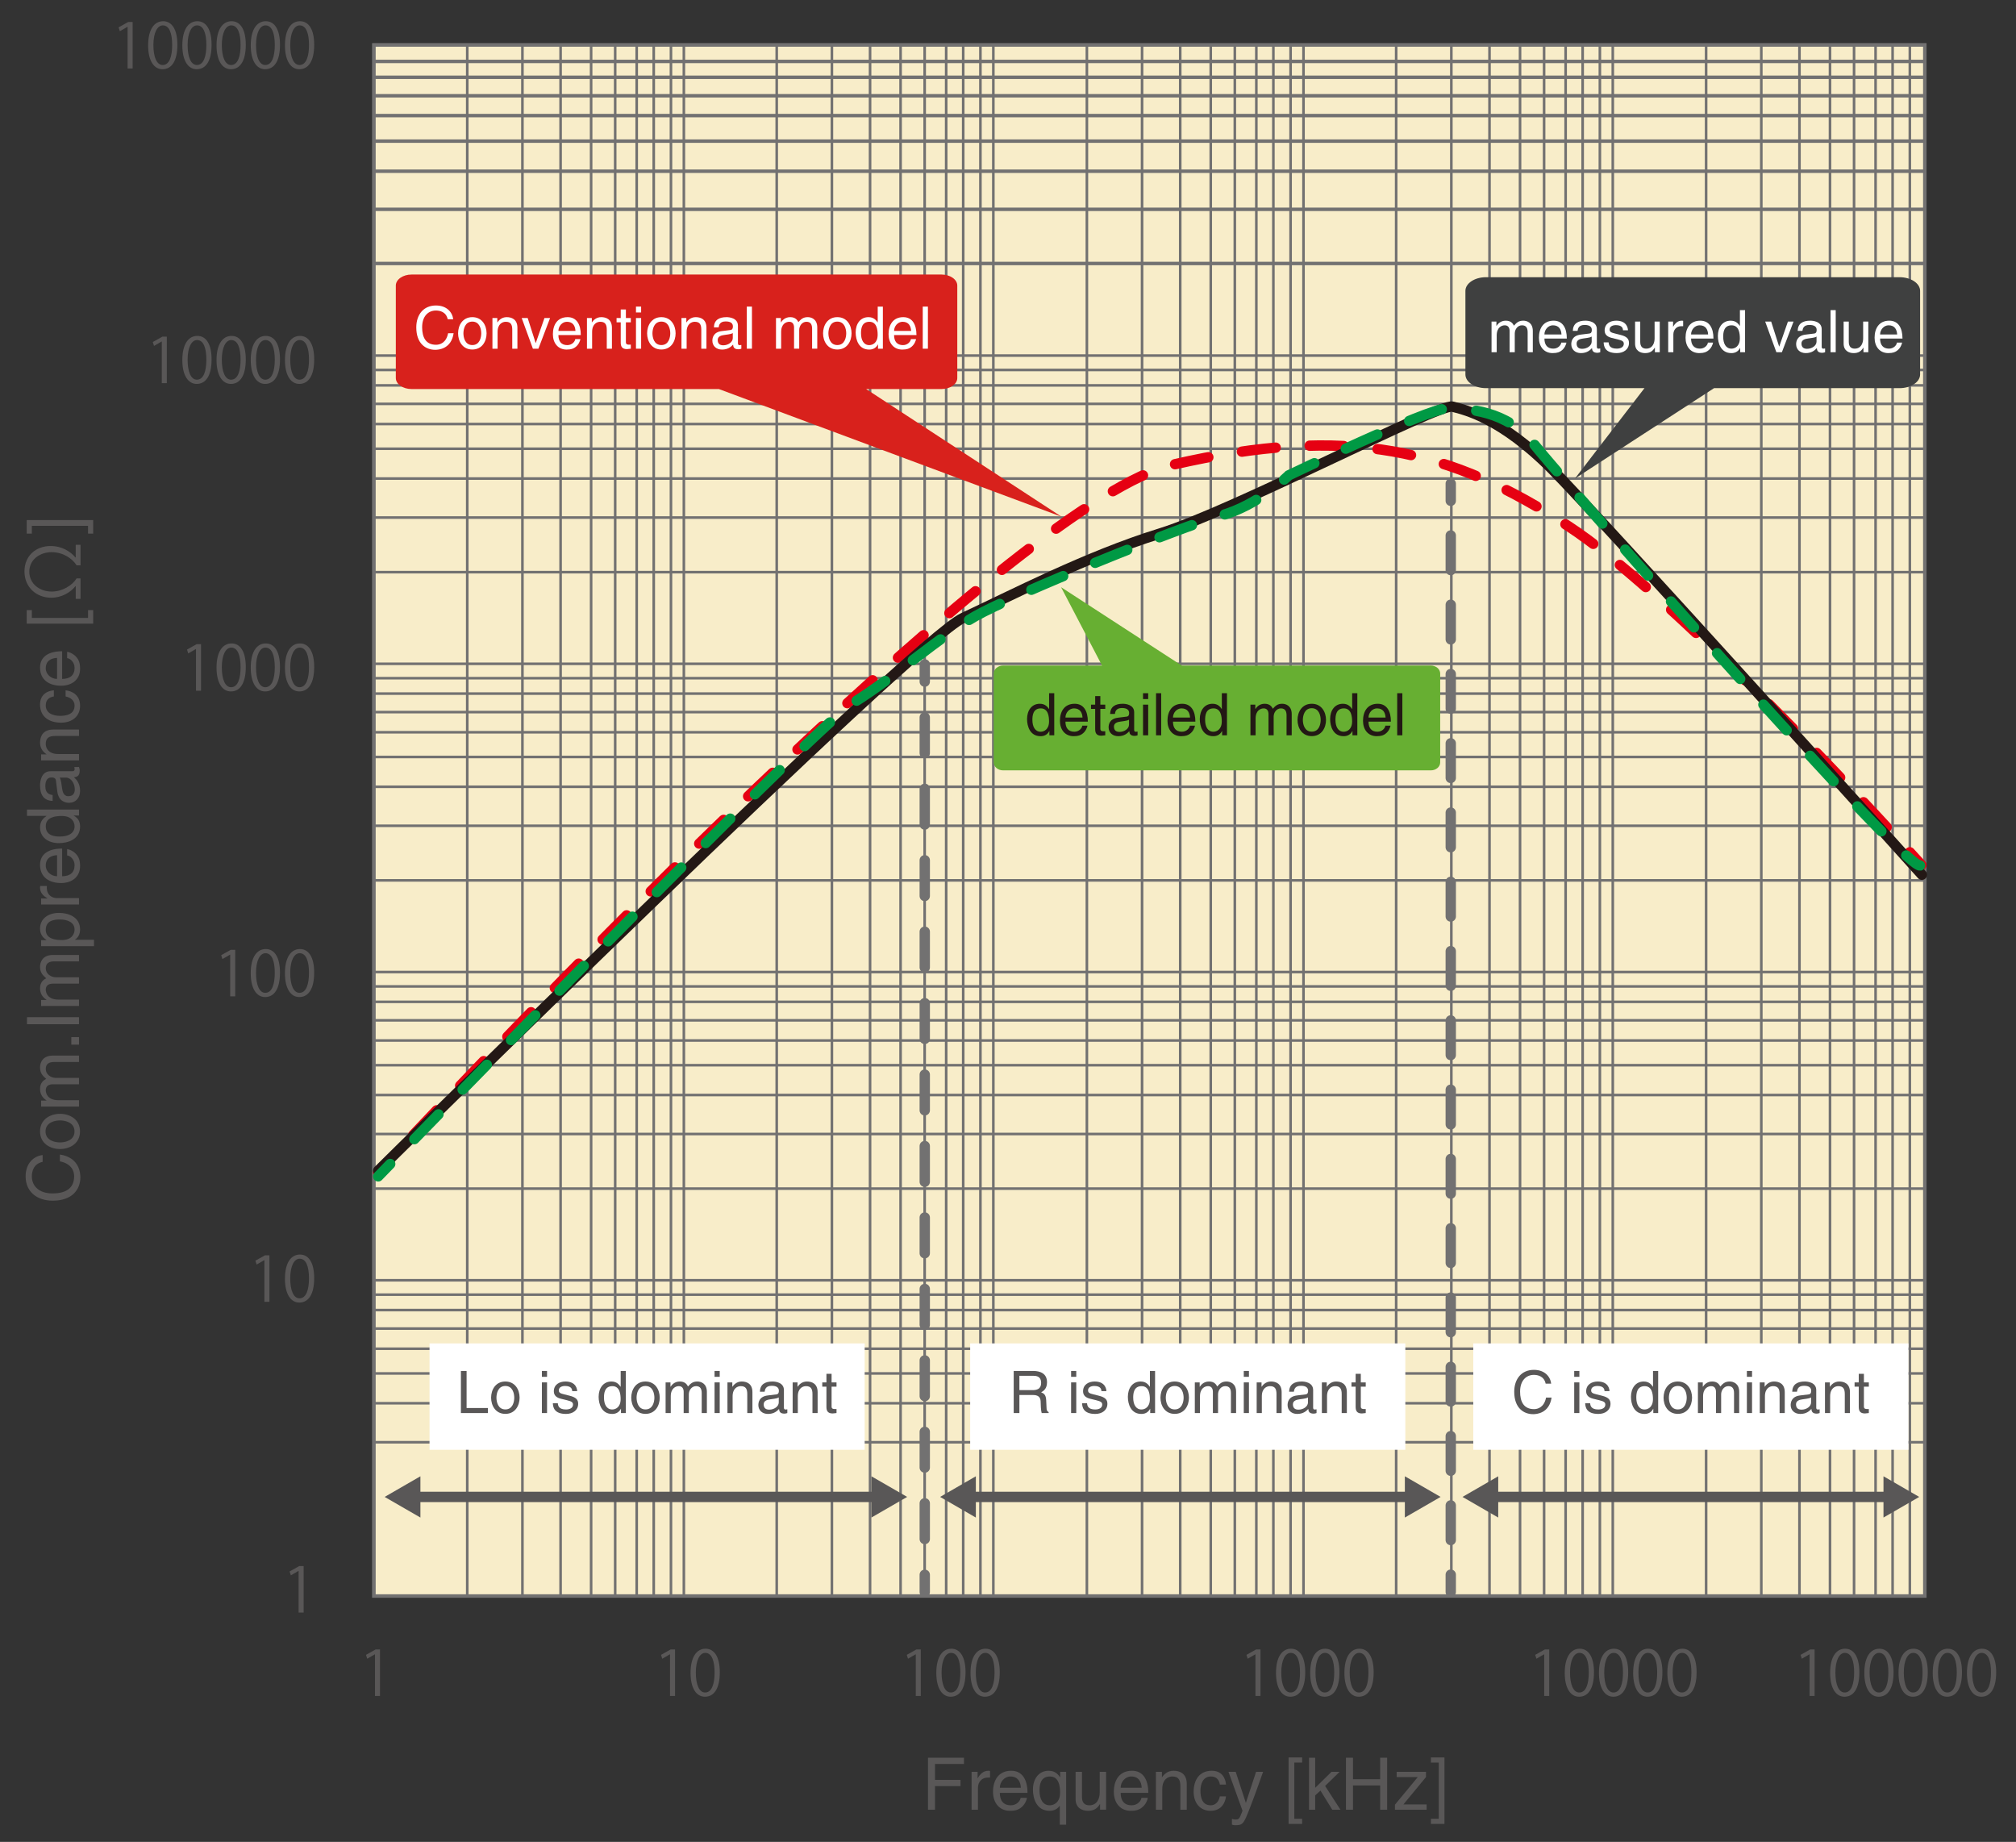 <?xml version="1.0" encoding="UTF-8"?>
<svg xmlns="http://www.w3.org/2000/svg" viewBox="0 0 584.528 533.999">
  <rect x="0" y="0" width="584.528" height="533.999" fill="#333333" stroke="none"/>
  <g id="uuid-ddfcdc74-ea60-4d1a-bd2e-3e69f5f33bfc" data-name="グラフ罫線">
    <rect x="108.426" y="13.043" width="449.66" height="449.66" style="fill: none; stroke: #727171; stroke-miterlimit: 10;"/>
    <rect x="108.426" y="13.043" width="449.66" height="449.66" style="fill: #f8edc9; stroke: #727171; stroke-miterlimit: 10;"/>
    <g>
      <line x1="135.475" y1="13.242" x2="135.475" y2="462.574" style="fill: none; stroke: #727171; stroke-miterlimit: 10; stroke-width: .75px;"/>
      <line x1="151.475" y1="13.242" x2="151.475" y2="462.574" style="fill: none; stroke: #727171; stroke-miterlimit: 10; stroke-width: .75px;"/>
      <line x1="162.539" y1="13.242" x2="162.539" y2="462.574" style="fill: none; stroke: #727171; stroke-miterlimit: 10; stroke-width: .75px;"/>
      <line x1="171.39" y1="13.242" x2="171.39" y2="462.574" style="fill: none; stroke: #727171; stroke-miterlimit: 10; stroke-width: .75px;"/>
      <line x1="178.369" y1="13.242" x2="178.369" y2="462.574" style="fill: none; stroke: #727171; stroke-miterlimit: 10; stroke-width: .75px;"/>
      <line x1="184.609" y1="13.242" x2="184.609" y2="462.574" style="fill: none; stroke: #727171; stroke-miterlimit: 10; stroke-width: .75px;"/>
      <line x1="189.546" y1="13.242" x2="189.546" y2="462.574" style="fill: none; stroke: #727171; stroke-miterlimit: 10; stroke-width: .75px;"/>
      <line x1="194.539" y1="13.242" x2="194.539" y2="462.574" style="fill: none; stroke: #727171; stroke-miterlimit: 10; stroke-width: .75px;"/>
      <line x1="198.283" y1="13.242" x2="198.283" y2="462.574" style="fill: none; stroke: #727171; stroke-miterlimit: 10; stroke-width: .75px;"/>
    </g>
    <g>
      <line x1="225.206" y1="13.242" x2="225.206" y2="462.574" style="fill: none; stroke: #727171; stroke-miterlimit: 10; stroke-width: .75px;"/>
      <line x1="241.206" y1="13.242" x2="241.206" y2="462.574" style="fill: none; stroke: #727171; stroke-miterlimit: 10; stroke-width: .75px;"/>
      <line x1="252.269" y1="13.242" x2="252.269" y2="462.574" style="fill: none; stroke: #727171; stroke-miterlimit: 10; stroke-width: .75px;"/>
      <line x1="261.12" y1="13.242" x2="261.12" y2="462.574" style="fill: none; stroke: #727171; stroke-miterlimit: 10; stroke-width: .75px;"/>
      <line x1="268.099" y1="13.242" x2="268.099" y2="462.574" style="fill: none; stroke: #727171; stroke-miterlimit: 10; stroke-width: .75px;"/>
      <line x1="274.34" y1="13.242" x2="274.34" y2="462.574" style="fill: none; stroke: #727171; stroke-miterlimit: 10; stroke-width: .75px;"/>
      <line x1="279.276" y1="13.242" x2="279.276" y2="462.574" style="fill: none; stroke: #727171; stroke-miterlimit: 10; stroke-width: .75px;"/>
      <line x1="284.269" y1="13.242" x2="284.269" y2="462.574" style="fill: none; stroke: #727171; stroke-miterlimit: 10; stroke-width: .75px;"/>
      <line x1="288.014" y1="13.242" x2="288.014" y2="462.574" style="fill: none; stroke: #727171; stroke-miterlimit: 10; stroke-width: .75px;"/>
    </g>
    <g>
      <line x1="315.135" y1="13.242" x2="315.135" y2="462.574" style="fill: none; stroke: #727171; stroke-miterlimit: 10; stroke-width: .75px;"/>
      <line x1="331.135" y1="13.242" x2="331.135" y2="462.574" style="fill: none; stroke: #727171; stroke-miterlimit: 10; stroke-width: .75px;"/>
      <line x1="342.199" y1="13.242" x2="342.199" y2="462.574" style="fill: none; stroke: #727171; stroke-miterlimit: 10; stroke-width: .75px;"/>
      <line x1="351.05" y1="13.242" x2="351.05" y2="462.574" style="fill: none; stroke: #727171; stroke-miterlimit: 10; stroke-width: .75px;"/>
      <line x1="358.028" y1="13.242" x2="358.028" y2="462.574" style="fill: none; stroke: #727171; stroke-miterlimit: 10; stroke-width: .75px;"/>
      <line x1="364.269" y1="13.242" x2="364.269" y2="462.574" style="fill: none; stroke: #727171; stroke-miterlimit: 10; stroke-width: .75px;"/>
      <line x1="369.206" y1="13.242" x2="369.206" y2="462.574" style="fill: none; stroke: #727171; stroke-miterlimit: 10; stroke-width: .75px;"/>
      <line x1="374.199" y1="13.242" x2="374.199" y2="462.574" style="fill: none; stroke: #727171; stroke-miterlimit: 10; stroke-width: .75px;"/>
      <line x1="377.943" y1="13.242" x2="377.943" y2="462.574" style="fill: none; stroke: #727171; stroke-miterlimit: 10; stroke-width: .75px;"/>
    </g>
    <g>
      <line x1="404.809" y1="13.242" x2="404.809" y2="462.574" style="fill: none; stroke: #727171; stroke-miterlimit: 10; stroke-width: .75px;"/>
      <line x1="420.809" y1="13.242" x2="420.809" y2="462.574" style="fill: none; stroke: #727171; stroke-miterlimit: 10; stroke-width: .75px;"/>
      <line x1="431.873" y1="13.242" x2="431.873" y2="462.574" style="fill: none; stroke: #727171; stroke-miterlimit: 10; stroke-width: .75px;"/>
      <line x1="440.724" y1="13.242" x2="440.724" y2="462.574" style="fill: none; stroke: #727171; stroke-miterlimit: 10; stroke-width: .75px;"/>
      <line x1="447.703" y1="13.242" x2="447.703" y2="462.574" style="fill: none; stroke: #727171; stroke-miterlimit: 10; stroke-width: .75px;"/>
      <line x1="453.944" y1="13.242" x2="453.944" y2="462.574" style="fill: none; stroke: #727171; stroke-miterlimit: 10; stroke-width: .75px;"/>
      <line x1="458.88" y1="13.242" x2="458.88" y2="462.574" style="fill: none; stroke: #727171; stroke-miterlimit: 10; stroke-width: .75px;"/>
      <line x1="463.873" y1="13.242" x2="463.873" y2="462.574" style="fill: none; stroke: #727171; stroke-miterlimit: 10; stroke-width: .75px;"/>
      <line x1="467.618" y1="13.242" x2="467.618" y2="462.574" style="fill: none; stroke: #727171; stroke-miterlimit: 10; stroke-width: .75px;"/>
    </g>
    <g>
      <line x1="494.68" y1="13.1" x2="494.68" y2="462.433" style="fill: none; stroke: #727171; stroke-miterlimit: 10; stroke-width: .75px;"/>
      <line x1="510.68" y1="13.1" x2="510.68" y2="462.433" style="fill: none; stroke: #727171; stroke-miterlimit: 10; stroke-width: .75px;"/>
      <line x1="521.744" y1="13.1" x2="521.744" y2="462.433" style="fill: none; stroke: #727171; stroke-miterlimit: 10; stroke-width: .75px;"/>
      <line x1="530.595" y1="13.1" x2="530.595" y2="462.433" style="fill: none; stroke: #727171; stroke-miterlimit: 10; stroke-width: .75px;"/>
      <line x1="537.574" y1="13.1" x2="537.574" y2="462.433" style="fill: none; stroke: #727171; stroke-miterlimit: 10; stroke-width: .75px;"/>
      <line x1="543.815" y1="13.1" x2="543.815" y2="462.433" style="fill: none; stroke: #727171; stroke-miterlimit: 10; stroke-width: .75px;"/>
      <line x1="548.751" y1="13.1" x2="548.751" y2="462.433" style="fill: none; stroke: #727171; stroke-miterlimit: 10; stroke-width: .75px;"/>
      <line x1="553.744" y1="13.1" x2="553.744" y2="462.433" style="fill: none; stroke: #727171; stroke-miterlimit: 10; stroke-width: .75px;"/>
    </g>
    <g>
      <line x1="108.469" y1="17.809" x2="558" y2="17.809" style="fill: none; stroke: #727171; stroke-miterlimit: 10;"/>
      <line x1="108.469" y1="22.404" x2="558" y2="22.404" style="fill: none; stroke: #727171; stroke-miterlimit: 10;"/>
      <line x1="108.469" y1="27.766" x2="558" y2="27.766" style="fill: none; stroke: #727171; stroke-miterlimit: 10;"/>
      <line x1="108.469" y1="33.511" x2="558" y2="33.511" style="fill: none; stroke: #727171; stroke-miterlimit: 10;"/>
      <line x1="108.469" y1="40.915" x2="558" y2="40.915" style="fill: none; stroke: #727171; stroke-miterlimit: 10;"/>
      <line x1="108.469" y1="49.638" x2="558" y2="49.638" style="fill: none; stroke: #727171; stroke-miterlimit: 10;"/>
      <line x1="108.469" y1="60.688" x2="558" y2="60.688" style="fill: none; stroke: #727171; stroke-miterlimit: 10;"/>
      <line x1="108.469" y1="76.39" x2="558" y2="76.39" style="fill: none; stroke: #727171; stroke-miterlimit: 10;"/>
    </g>
    <g>
      <line x1="108.469" y1="103.085" x2="558" y2="103.085" style="fill: none; stroke: #727171; stroke-miterlimit: 10; stroke-width: .75px;"/>
      <line x1="108.469" y1="107.256" x2="558" y2="107.256" style="fill: none; stroke: #727171; stroke-miterlimit: 10; stroke-width: .75px;"/>
      <line x1="108.597" y1="111.726" x2="558.128" y2="111.726" style="fill: none; stroke: #727171; stroke-miterlimit: 10; stroke-width: .75px;"/>
      <line x1="108.469" y1="117.086" x2="558" y2="117.086" style="fill: none; stroke: #727171; stroke-miterlimit: 10; stroke-width: .75px;"/>
      <line x1="108.469" y1="122.932" x2="558" y2="122.932" style="fill: none; stroke: #727171; stroke-miterlimit: 10; stroke-width: .75px;"/>
      <line x1="108.469" y1="130.096" x2="558" y2="130.096" style="fill: none; stroke: #727171; stroke-miterlimit: 10; stroke-width: .75px;"/>
      <line x1="108.469" y1="138.736" x2="558" y2="138.736" style="fill: none; stroke: #727171; stroke-miterlimit: 10; stroke-width: .75px;"/>
      <line x1="108.469" y1="150.045" x2="558" y2="150.045" style="fill: none; stroke: #727171; stroke-miterlimit: 10; stroke-width: .75px;"/>
      <line x1="108.469" y1="165.875" x2="558" y2="165.875" style="fill: none; stroke: #727171; stroke-miterlimit: 10; stroke-width: .75px;"/>
    </g>
    <g>
      <line x1="108.469" y1="192.447" x2="558" y2="192.447" style="fill: none; stroke: #727171; stroke-miterlimit: 10; stroke-width: .75px;"/>
      <line x1="108.469" y1="196.617" x2="558" y2="196.617" style="fill: none; stroke: #727171; stroke-miterlimit: 10; stroke-width: .75px;"/>
      <line x1="108.597" y1="201.087" x2="558.128" y2="201.087" style="fill: none; stroke: #727171; stroke-miterlimit: 10; stroke-width: .75px;"/>
      <line x1="108.469" y1="206.448" x2="558" y2="206.448" style="fill: none; stroke: #727171; stroke-miterlimit: 10; stroke-width: .75px;"/>
      <line x1="108.469" y1="212.293" x2="558" y2="212.293" style="fill: none; stroke: #727171; stroke-miterlimit: 10; stroke-width: .75px;"/>
      <line x1="108.469" y1="219.457" x2="558" y2="219.457" style="fill: none; stroke: #727171; stroke-miterlimit: 10; stroke-width: .75px;"/>
      <line x1="108.469" y1="228.098" x2="558" y2="228.098" style="fill: none; stroke: #727171; stroke-miterlimit: 10; stroke-width: .75px;"/>
      <line x1="108.469" y1="239.406" x2="558" y2="239.406" style="fill: none; stroke: #727171; stroke-miterlimit: 10; stroke-width: .75px;"/>
      <line x1="108.469" y1="255.236" x2="558" y2="255.236" style="fill: none; stroke: #727171; stroke-miterlimit: 10; stroke-width: .75px;"/>
    </g>
    <g>
      <line x1="108.469" y1="281.809" x2="558" y2="281.809" style="fill: none; stroke: #727171; stroke-miterlimit: 10; stroke-width: .75px;"/>
      <line x1="108.469" y1="285.979" x2="558" y2="285.979" style="fill: none; stroke: #727171; stroke-miterlimit: 10; stroke-width: .75px;"/>
      <line x1="108.597" y1="290.449" x2="558.128" y2="290.449" style="fill: none; stroke: #727171; stroke-miterlimit: 10; stroke-width: .75px;"/>
      <line x1="108.469" y1="295.81" x2="558" y2="295.81" style="fill: none; stroke: #727171; stroke-miterlimit: 10; stroke-width: .75px;"/>
      <line x1="108.469" y1="301.655" x2="558" y2="301.655" style="fill: none; stroke: #727171; stroke-miterlimit: 10; stroke-width: .75px;"/>
      <line x1="108.469" y1="308.819" x2="558" y2="308.819" style="fill: none; stroke: #727171; stroke-miterlimit: 10; stroke-width: .75px;"/>
      <line x1="108.469" y1="317.46" x2="558" y2="317.46" style="fill: none; stroke: #727171; stroke-miterlimit: 10; stroke-width: .75px;"/>
      <line x1="108.469" y1="328.768" x2="558" y2="328.768" style="fill: none; stroke: #727171; stroke-miterlimit: 10; stroke-width: .75px;"/>
      <line x1="108.469" y1="344.598" x2="558" y2="344.598" style="fill: none; stroke: #727171; stroke-miterlimit: 10; stroke-width: .75px;"/>
    </g>
    <line x1="108.469" y1="371.17" x2="558" y2="371.17" style="fill: none; stroke: #727171; stroke-miterlimit: 10; stroke-width: .75px;"/>
    <line x1="108.469" y1="375.341" x2="558" y2="375.341" style="fill: none; stroke: #727171; stroke-miterlimit: 10; stroke-width: .75px;"/>
    <line x1="108.597" y1="379.811" x2="558.128" y2="379.811" style="fill: none; stroke: #727171; stroke-miterlimit: 10; stroke-width: .75px;"/>
    <line x1="108.469" y1="385.172" x2="558" y2="385.172" style="fill: none; stroke: #727171; stroke-miterlimit: 10; stroke-width: .75px;"/>
    <line x1="108.469" y1="391.017" x2="558" y2="391.017" style="fill: none; stroke: #727171; stroke-miterlimit: 10; stroke-width: .75px;"/>
    <line x1="108.469" y1="398.181" x2="558" y2="398.181" style="fill: none; stroke: #727171; stroke-miterlimit: 10; stroke-width: .75px;"/>
    <line x1="108.469" y1="406.821" x2="558" y2="406.821" style="fill: none; stroke: #727171; stroke-miterlimit: 10; stroke-width: .75px;"/>
    <line x1="108.469" y1="418.13" x2="558" y2="418.13" style="fill: none; stroke: #727171; stroke-miterlimit: 10; stroke-width: .75px;"/>
  </g>
  <g id="uuid-657b78ab-1539-499e-961f-25b3e4e4ba24" data-name="グラフ">
    <g>
      <path d="M109.66,339.894s1.191-1.285,3.407-3.653" style="fill: none; stroke: #e60012; stroke-linecap: round; stroke-miterlimit: 10; stroke-width: 3px;"/>
      <path d="M119.822,329.056c38.634-40.924,176.399-184.252,220.136-194.312,51.064-11.745,80.681-4.596,114.894,17.872,27.7,18.191,77.577,71.279,95.562,90.831" style="fill: none; stroke: #e60012; stroke-dasharray: 0 0 9.865 9.865; stroke-linecap: round; stroke-miterlimit: 10; stroke-width: 3px;"/>
      <path d="M553.749,247.088c2.159,2.366,3.358,3.699,3.358,3.699" style="fill: none; stroke: #e60012; stroke-linecap: round; stroke-miterlimit: 10; stroke-width: 3px;"/>
    </g>
    <path d="M109.66,339.383s155.234-153.574,169.532-160.213,35.745-17.872,57.191-24.511c21.447-6.638,80.681-37.787,84.766-36.766s14.298,3.574,28.596,17.872,107.489,117.83,107.489,117.83" style="fill: none; stroke: #231815; stroke-linecap: round; stroke-miterlimit: 10; stroke-width: 3px;"/>
    <g>
      <path d="M109.66,341.043s1.237-1.277,3.478-3.586" style="fill: none; stroke: #094; stroke-linecap: round; stroke-miterlimit: 10; stroke-width: 3px;"/>
      <path d="M120.13,330.259c30.426-31.287,117.315-120.274,127.402-126.578,12.255-7.66,24.511-18.894,35.234-25.021,10.723-6.128,59.745-26.043,70.979-29.106s19.915-11.745,19.915-11.745c0,0,40.34-19.404,45.957-19.404s17.362,.511,25.021,10.213c6.543,8.288,79.973,92.033,104.423,115.952" style="fill: none; stroke: #094; stroke-dasharray: 0 0 10.037 10.037; stroke-linecap: round; stroke-miterlimit: 10; stroke-width: 3px;"/>
      <path d="M552.708,248.018c2.121,1.914,3.517,2.946,4.016,2.897" style="fill: none; stroke: #094; stroke-linecap: round; stroke-miterlimit: 10; stroke-width: 3px;"/>
    </g>
    <g>
      <line x1="268.128" y1="192.617" x2="268.128" y2="197.617" style="fill: none; stroke: #727171; stroke-linecap: round; stroke-miterlimit: 10; stroke-width: 3px;"/>
      <line x1="268.128" y1="207.974" x2="268.128" y2="451.374" style="fill: none; stroke: #727171; stroke-dasharray: 0 0 10.357 10.357; stroke-linecap: round; stroke-miterlimit: 10; stroke-width: 3px;"/>
      <line x1="268.128" y1="456.553" x2="268.128" y2="461.553" style="fill: none; stroke: #727171; stroke-linecap: round; stroke-miterlimit: 10; stroke-width: 3px;"/>
    </g>
    <g>
      <line x1="420.638" y1="140.191" x2="420.638" y2="145.191" style="fill: none; stroke: #727171; stroke-linecap: round; stroke-miterlimit: 10; stroke-width: 3px;"/>
      <line x1="420.638" y1="155.235" x2="420.638" y2="451.504" style="fill: none; stroke: #727171; stroke-dasharray: 0 0 10.043 10.043; stroke-linecap: round; stroke-miterlimit: 10; stroke-width: 3px;"/>
      <line x1="420.638" y1="456.525" x2="420.638" y2="461.525" style="fill: none; stroke: #727171; stroke-linecap: round; stroke-miterlimit: 10; stroke-width: 3px;"/>
    </g>
    <g>
      <line x1="120.143" y1="433.979" x2="254.41" y2="433.979" style="fill: none; stroke: #595757; stroke-miterlimit: 10; stroke-width: 3px;"/>
      <polygon points="121.894 439.962 111.532 433.979 121.894 427.996 121.894 439.962" style="fill: #595757;"/>
      <polygon points="252.66 439.962 263.021 433.979 252.66 427.996 252.66 439.962" style="fill: #595757;"/>
    </g>
    <g>
      <line x1="281.191" y1="433.979" x2="409.08" y2="433.979" style="fill: none; stroke: #595757; stroke-miterlimit: 10; stroke-width: 3px;"/>
      <polygon points="282.941 439.962 272.58 433.979 282.941 427.996 282.941 439.962" style="fill: #595757;"/>
      <polygon points="407.329 439.962 417.691 433.979 407.329 427.996 407.329 439.962" style="fill: #595757;"/>
    </g>
    <g>
      <line x1="432.653" y1="433.979" x2="547.856" y2="433.979" style="fill: none; stroke: #595757; stroke-miterlimit: 10; stroke-width: 3px;"/>
      <polygon points="434.404 439.962 424.043 433.979 434.404 427.996 434.404 439.962" style="fill: #595757;"/>
      <polygon points="546.105 439.962 556.467 433.979 546.105 427.996 546.105 439.962" style="fill: #595757;"/>
    </g>
  </g>
  <g id="uuid-293df7d2-1a5b-434e-a306-2513839651a0" data-name="テキスト">
    <g>
      <path d="M271.1,524.666h-2.037v-15.075h10.435v1.806h-8.398v4.619h7.391v1.806h-7.391v6.845Z" style="fill: #595757;"/>
      <path d="M283.553,524.666h-1.848v-10.981h1.743v1.827h.042c.735-1.28,1.701-2.142,3.086-2.142,.231,0,.336,.021,.483,.062v1.911h-.693c-1.722,0-2.813,1.344-2.813,2.939v6.383Z" style="fill: #595757;"/>
      <path d="M297.768,521.223c-.063,.524-.567,2.079-1.953,3.003-.504,.336-1.218,.756-2.981,.756-3.086,0-4.913-2.331-4.913-5.502,0-3.4,1.638-6.109,5.27-6.109,3.17,0,4.724,2.52,4.724,6.404h-8.021c0,2.288,1.071,3.611,3.191,3.611,1.743,0,2.771-1.344,2.834-2.163h1.848Zm-1.764-2.919c-.105-1.7-.819-3.275-3.065-3.275-1.701,0-3.044,1.575-3.044,3.275h6.11Z" style="fill: #595757;"/>
      <path d="M309.129,529.013h-1.848v-5.502h-.042c-.483,.777-1.449,1.471-2.918,1.471-3.737,0-4.829-3.507-4.829-6.131,0-3.087,1.659-5.48,4.577-5.48,1.995,0,2.834,1.238,3.275,1.869h.042v-1.555h1.743v15.328Zm-4.724-13.984c-2.855,0-3.002,2.709-3.002,4.115,0,2.415,.945,4.242,2.96,4.242,1.176,0,3.002-.777,3.002-3.695,0-1.785-.294-4.662-2.96-4.662Z" style="fill: #595757;"/>
      <path d="M318.957,524.666v-1.596l-.042-.042c-.777,1.281-1.722,1.953-3.485,1.953-1.616,0-3.569-.777-3.569-3.402v-7.895h1.848v7.286c0,1.806,.924,2.415,2.121,2.415,2.33,0,3.023-2.059,3.023-3.654v-6.047h1.848v10.981h-1.743Z" style="fill: #595757;"/>
      <path d="M332.796,521.223c-.063,.524-.567,2.079-1.953,3.003-.504,.336-1.218,.756-2.981,.756-3.087,0-4.913-2.331-4.913-5.502,0-3.4,1.638-6.109,5.27-6.109,3.171,0,4.725,2.52,4.725,6.404h-8.021c0,2.288,1.071,3.611,3.191,3.611,1.743,0,2.771-1.344,2.835-2.163h1.848Zm-1.764-2.919c-.105-1.7-.819-3.275-3.066-3.275-1.7,0-3.044,1.575-3.044,3.275h6.11Z" style="fill: #595757;"/>
      <path d="M344.093,524.666h-1.848v-6.761c0-1.91-.545-2.877-2.352-2.877-1.049,0-2.896,.672-2.896,3.654v5.983h-1.848v-10.981h1.742v1.555h.042c.399-.588,1.428-1.869,3.317-1.869,1.701,0,3.842,.693,3.842,3.821v7.475Z" style="fill: #595757;"/>
      <path d="M353.691,517.38c-.23-1.469-1.05-2.352-2.604-2.352-2.289,0-3.023,2.184-3.023,4.137,0,1.89,.462,4.221,3.002,4.221,1.239,0,2.311-.924,2.625-2.604h1.785c-.189,1.742-1.26,4.199-4.473,4.199-3.086,0-4.913-2.331-4.913-5.502,0-3.4,1.638-6.109,5.271-6.109,2.876,0,3.968,2.1,4.115,4.01h-1.785Z" style="fill: #595757;"/>
      <path d="M364.191,513.685h2.037c-1.281,3.591-2.541,7.182-3.947,10.771-1.743,4.451-1.932,4.703-4.305,4.703-.273,0-.482-.084-.777-.168v-1.68c.231,.084,.609,.189,1.113,.189,.966,0,1.07-.273,1.953-2.541l-4.074-11.275h2.1l2.919,8.945h.042l2.939-8.945Z" style="fill: #595757;"/>
      <path d="M375.28,527.29h2.268v1.491h-3.927v-19.274h3.927v1.49h-2.268v16.293Z" style="fill: #595757;"/>
      <path d="M388.656,524.666h-2.373l-3.422-5.543-1.533,1.386v4.157h-1.785v-15.075h1.785v8.734l4.725-4.641h2.352l-4.199,4.095,4.451,6.887Z" style="fill: #595757;"/>
      <path d="M400.163,509.591h2.036v15.075h-2.036v-7.034h-7.874v7.034h-2.036v-15.075h2.036v6.236h7.874v-6.236Z" style="fill: #595757;"/>
      <path d="M406.906,523.134h6.74v1.532h-9.197v-1.448l6.614-8h-6.11v-1.533h8.504v1.512l-6.551,7.938Z" style="fill: #595757;"/>
      <path d="M417.154,510.997h-2.268v-1.49h3.926v19.274h-3.926v-1.491h2.268v-16.293Z" style="fill: #595757;"/>
    </g>
    <g>
      <path d="M12.365,336.839c-2.646,.566-3.129,2.771-3.129,4.22,0,2.729,2.016,4.935,5.984,4.935,3.549,0,6.277-1.26,6.277-4.998,0-1.322-.629-3.611-4.136-4.304v-1.974c5.69,.84,5.942,5.459,5.942,6.593,0,3.423-2.227,6.782-8.021,6.782-4.64,0-7.852-2.646-7.852-7.034,0-3.884,2.414-5.899,4.934-6.194v1.975Z" style="fill: #595757;"/>
      <path d="M11.609,328.018c0-3.507,2.961-5.103,5.795-5.103s5.795,1.596,5.795,5.103-2.961,5.103-5.795,5.103-5.795-1.596-5.795-5.103Zm9.994,0c0-2.646-2.729-3.191-4.199-3.191s-4.199,.546-4.199,3.191,2.729,3.191,4.199,3.191,4.199-.546,4.199-3.191Z" style="fill: #595757;"/>
      <path d="M11.923,320.814v-1.742h1.555v-.042c-.588-.399-1.869-1.344-1.869-3.317s1.197-2.604,1.785-2.918c-1.029-.924-1.785-1.659-1.785-3.359,0-1.176,.609-3.402,3.695-3.402h7.601v1.848h-7.097c-1.512,0-2.541,.463-2.541,2.037,0,1.554,1.471,2.582,2.939,2.582h6.698v1.848h-7.601c-.924,0-2.037,.357-2.037,1.723,0,1.049,.672,2.896,3.654,2.896h5.983v1.848H11.923Z" style="fill: #595757;"/>
      <path d="M22.905,300.675v2.184h-2.226v-2.184h2.226Z" style="fill: #595757;"/>
      <path d="M22.905,294.9v2.036H7.829v-2.036h15.075Z" style="fill: #595757;"/>
      <path d="M11.923,291.646v-1.743h1.555v-.042c-.588-.398-1.869-1.344-1.869-3.317s1.197-2.604,1.785-2.919c-1.029-.924-1.785-1.658-1.785-3.359,0-1.176,.609-3.4,3.695-3.4h7.601v1.848h-7.097c-1.512,0-2.541,.461-2.541,2.036,0,1.554,1.471,2.583,2.939,2.583h6.698v1.848h-7.601c-.924,0-2.037,.356-2.037,1.721,0,1.051,.672,2.898,3.654,2.898h5.983v1.848H11.923Z" style="fill: #595757;"/>
      <path d="M11.923,274.299v-1.743h1.555v-.041c-.631-.441-1.869-1.281-1.869-3.275,0-2.919,2.394-4.578,5.48-4.578,2.624,0,6.131,1.092,6.131,4.83,0,1.469-.693,2.436-1.471,2.918v.042h5.502v1.848H11.923Zm9.701-4.767c0-2.016-1.827-2.96-4.242-2.96-1.406,0-4.115,.147-4.115,3.003,0,2.666,2.877,2.96,4.662,2.96,2.918,0,3.695-1.827,3.695-3.003Z" style="fill: #595757;"/>
      <path d="M22.905,260.376v1.848H11.923v-1.742h1.827v-.042c-1.28-.735-2.142-1.7-2.142-3.087,0-.23,.021-.336,.062-.482h1.911v.693c0,1.721,1.344,2.812,2.939,2.812h6.383Z" style="fill: #595757;"/>
      <path d="M19.461,246.161c.524,.062,2.079,.566,3.003,1.952,.336,.504,.756,1.218,.756,2.981,0,3.086-2.331,4.913-5.502,4.913-3.4,0-6.109-1.638-6.109-5.271,0-3.17,2.52-4.724,6.404-4.724v8.021c2.288,0,3.611-1.07,3.611-3.191,0-1.742-1.344-2.771-2.163-2.834v-1.848Zm-2.919,1.764c-1.7,.104-3.275,.818-3.275,3.064,0,1.701,1.575,3.045,3.275,3.045v-6.109Z" style="fill: #595757;"/>
      <path d="M22.905,234.694v1.743h-1.512v.042c1.491,.798,1.827,2.058,1.827,3.129,0,3.736-3.507,4.828-6.131,4.828-3.087,0-5.48-1.658-5.48-4.576,0-1.995,1.238-2.835,1.869-3.275v-.043H7.829v-1.848h15.075Zm-1.28,4.871c0-1.176-.777-3.002-3.695-3.002-1.785,0-4.662,.294-4.662,2.961,0,2.855,2.709,3.002,4.115,3.002,2.415,0,4.242-.945,4.242-2.961Z" style="fill: #595757;"/>
      <path d="M15.262,232.194c-2.624-.084-3.653-1.826-3.653-4.535,0-.882,.252-4.073,3.065-4.073h6.319c.463,0,.651-.231,.651-.608,0-.168-.042-.399-.084-.609h1.344c.084,.314,.21,.588,.21,1.008,0,1.638-.84,1.89-1.68,1.953,.777,.713,1.785,1.826,1.785,3.968,0,2.016-1.281,3.443-3.171,3.443-.924,0-3.065-.272-3.443-3.339l-.378-3.044c-.042-.44-.21-.966-1.302-.966-1.155,0-1.784,.84-1.784,2.582,0,2.1,1.28,2.395,2.12,2.52v1.701Zm2.036-6.761c.231,.294,.399,.756,.693,3.044,.126,.903,.398,2.352,1.785,2.352,1.196,0,1.91-.608,1.91-1.994,0-1.722-1.113-3.401-2.582-3.401h-1.807Z" style="fill: #595757;"/>
      <path d="M22.905,211.511v1.848h-6.761c-1.91,0-2.877,.547-2.877,2.352,0,1.051,.672,2.898,3.654,2.898h5.983v1.848H11.923v-1.743h1.555v-.042c-.588-.398-1.869-1.428-1.869-3.317,0-1.7,.693-3.843,3.821-3.843h7.475Z" style="fill: #595757;"/>
      <path d="M15.618,201.914c-1.469,.231-2.352,1.05-2.352,2.604,0,2.288,2.184,3.023,4.137,3.023,1.89,0,4.221-.462,4.221-3.003,0-1.238-.924-2.309-2.604-2.624v-1.784c1.742,.188,4.199,1.26,4.199,4.472,0,3.087-2.331,4.913-5.502,4.913-3.4,0-6.109-1.638-6.109-5.27,0-2.877,2.1-3.969,4.01-4.115v1.784Z" style="fill: #595757;"/>
      <path d="M19.461,188.958c.524,.062,2.079,.566,3.003,1.952,.336,.504,.756,1.218,.756,2.981,0,3.086-2.331,4.913-5.502,4.913-3.4,0-6.109-1.638-6.109-5.271,0-3.17,2.52-4.724,6.404-4.724v8.021c2.288,0,3.611-1.07,3.611-3.191,0-1.742-1.344-2.771-2.163-2.834v-1.848Zm-2.919,1.764c-1.7,.104-3.275,.818-3.275,3.064,0,1.701,1.575,3.045,3.275,3.045v-6.109Z" style="fill: #595757;"/>
      <path d="M25.529,179.149v-2.268h1.491v3.926H7.745v-3.926h1.49v2.268H25.529Z" style="fill: #595757;"/>
      <path d="M21.96,157.942h1.386v5.963h-1.134c-1.26-2.016-3.926-3.821-7.265-3.821-3.296,0-6.446,2.079-6.446,5.647,0,3.611,3.087,5.774,6.488,5.774,3.149,0,6.025-1.848,7.223-3.821h1.134v5.941h-1.386v-3.674h-.084c-1.386,1.722-3.905,3.338-7.013,3.338-4.283,0-7.769-3.002-7.769-7.621,0-4.514,3.297-7.369,7.58-7.369,3.275,0,5.773,1.596,7.201,3.316h.084v-3.674Z" style="fill: #595757;"/>
      <path d="M9.236,152.438v2.268h-1.49v-3.927H27.02v3.927h-1.491v-2.268H9.236Z" style="fill: #595757;"/>
    </g>
    <path d="M108.724,491.691v-12.082h-.036l-2.215,1.279-.36-1.117,2.791-1.566h1.278v13.486h-1.458Z" style="fill: #595757;"/>
    <g>
      <path d="M265.52,491.691v-12.082h-.036l-2.215,1.279-.36-1.117,2.791-1.566h1.278v13.486h-1.458Z" style="fill: #595757;"/>
      <path d="M271.477,484.993c0-4.717,1.836-7.004,4.357-7.004,2.557,0,4.123,2.413,4.123,6.824,0,4.682-1.638,7.094-4.321,7.094-2.449,0-4.159-2.412-4.159-6.914Zm6.968-.107c0-3.367-.811-5.69-2.701-5.69-1.603,0-2.737,2.143-2.737,5.69s.991,5.798,2.683,5.798c1.999,0,2.755-2.594,2.755-5.798Z" style="fill: #595757;"/>
      <path d="M281.395,484.993c0-4.717,1.836-7.004,4.357-7.004,2.557,0,4.123,2.413,4.123,6.824,0,4.682-1.638,7.094-4.321,7.094-2.449,0-4.159-2.412-4.159-6.914Zm6.968-.107c0-3.367-.811-5.69-2.701-5.69-1.603,0-2.737,2.143-2.737,5.69s.991,5.798,2.683,5.798c1.999,0,2.755-2.594,2.755-5.798Z" style="fill: #595757;"/>
    </g>
    <g>
      <path d="M194.267,491.691v-12.082h-.036l-2.215,1.279-.36-1.117,2.791-1.566h1.278v13.486h-1.458Z" style="fill: #595757;"/>
      <path d="M200.223,484.993c0-4.717,1.836-7.004,4.357-7.004,2.557,0,4.123,2.413,4.123,6.824,0,4.682-1.638,7.094-4.321,7.094-2.449,0-4.159-2.412-4.159-6.914Zm6.968-.107c0-3.367-.811-5.69-2.701-5.69-1.603,0-2.737,2.143-2.737,5.69s.991,5.798,2.683,5.798c1.999,0,2.755-2.594,2.755-5.798Z" style="fill: #595757;"/>
    </g>
    <g>
      <path d="M364.012,491.691v-12.082h-.036l-2.215,1.279-.359-1.117,2.79-1.566h1.278v13.486h-1.458Z" style="fill: #595757;"/>
      <path d="M369.969,484.993c0-4.717,1.836-7.004,4.357-7.004,2.557,0,4.123,2.413,4.123,6.824,0,4.682-1.639,7.094-4.321,7.094-2.449,0-4.159-2.412-4.159-6.914Zm6.968-.107c0-3.367-.811-5.69-2.701-5.69-1.602,0-2.736,2.143-2.736,5.69s.99,5.798,2.683,5.798c1.999,0,2.755-2.594,2.755-5.798Z" style="fill: #595757;"/>
      <path d="M379.887,484.993c0-4.717,1.836-7.004,4.357-7.004,2.557,0,4.123,2.413,4.123,6.824,0,4.682-1.639,7.094-4.321,7.094-2.449,0-4.159-2.412-4.159-6.914Zm6.968-.107c0-3.367-.811-5.69-2.701-5.69-1.602,0-2.736,2.143-2.736,5.69s.99,5.798,2.683,5.798c1.999,0,2.755-2.594,2.755-5.798Z" style="fill: #595757;"/>
      <path d="M389.805,484.993c0-4.717,1.836-7.004,4.357-7.004,2.557,0,4.123,2.413,4.123,6.824,0,4.682-1.639,7.094-4.321,7.094-2.449,0-4.159-2.412-4.159-6.914Zm6.968-.107c0-3.367-.811-5.69-2.701-5.69-1.602,0-2.736,2.143-2.736,5.69s.99,5.798,2.683,5.798c1.999,0,2.755-2.594,2.755-5.798Z" style="fill: #595757;"/>
    </g>
    <g>
      <path d="M447.732,491.691v-12.082h-.036l-2.215,1.279-.36-1.117,2.791-1.566h1.278v13.486h-1.458Z" style="fill: #595757;"/>
      <path d="M453.688,484.993c0-4.717,1.837-7.004,4.357-7.004,2.557,0,4.123,2.413,4.123,6.824,0,4.682-1.638,7.094-4.321,7.094-2.448,0-4.159-2.412-4.159-6.914Zm6.969-.107c0-3.367-.811-5.69-2.701-5.69-1.603,0-2.737,2.143-2.737,5.69s.991,5.798,2.684,5.798c1.998,0,2.755-2.594,2.755-5.798Z" style="fill: #595757;"/>
      <path d="M463.606,484.993c0-4.717,1.837-7.004,4.357-7.004,2.557,0,4.123,2.413,4.123,6.824,0,4.682-1.638,7.094-4.321,7.094-2.448,0-4.159-2.412-4.159-6.914Zm6.969-.107c0-3.367-.811-5.69-2.701-5.69-1.603,0-2.737,2.143-2.737,5.69s.991,5.798,2.684,5.798c1.998,0,2.755-2.594,2.755-5.798Z" style="fill: #595757;"/>
      <path d="M473.524,484.993c0-4.717,1.837-7.004,4.357-7.004,2.557,0,4.123,2.413,4.123,6.824,0,4.682-1.638,7.094-4.321,7.094-2.448,0-4.159-2.412-4.159-6.914Zm6.969-.107c0-3.367-.811-5.69-2.701-5.69-1.603,0-2.737,2.143-2.737,5.69s.991,5.798,2.684,5.798c1.998,0,2.755-2.594,2.755-5.798Z" style="fill: #595757;"/>
      <path d="M483.442,484.993c0-4.717,1.837-7.004,4.357-7.004,2.557,0,4.123,2.413,4.123,6.824,0,4.682-1.638,7.094-4.321,7.094-2.448,0-4.159-2.412-4.159-6.914Zm6.969-.107c0-3.367-.811-5.69-2.701-5.69-1.603,0-2.737,2.143-2.737,5.69s.991,5.798,2.684,5.798c1.998,0,2.755-2.594,2.755-5.798Z" style="fill: #595757;"/>
    </g>
    <g>
      <path d="M524.675,491.691v-12.082h-.036l-2.215,1.279-.359-1.117,2.79-1.566h1.278v13.486h-1.458Z" style="fill: #595757;"/>
      <path d="M530.632,484.993c0-4.717,1.836-7.004,4.357-7.004,2.557,0,4.123,2.413,4.123,6.824,0,4.682-1.639,7.094-4.321,7.094-2.449,0-4.159-2.412-4.159-6.914Zm6.968-.107c0-3.367-.811-5.69-2.701-5.69-1.602,0-2.736,2.143-2.736,5.69s.99,5.798,2.683,5.798c1.999,0,2.755-2.594,2.755-5.798Z" style="fill: #595757;"/>
      <path d="M540.55,484.993c0-4.717,1.836-7.004,4.357-7.004,2.557,0,4.123,2.413,4.123,6.824,0,4.682-1.639,7.094-4.321,7.094-2.449,0-4.159-2.412-4.159-6.914Zm6.968-.107c0-3.367-.811-5.69-2.701-5.69-1.602,0-2.736,2.143-2.736,5.69s.99,5.798,2.683,5.798c1.999,0,2.755-2.594,2.755-5.798Z" style="fill: #595757;"/>
      <path d="M550.468,484.993c0-4.717,1.836-7.004,4.357-7.004,2.557,0,4.123,2.413,4.123,6.824,0,4.682-1.639,7.094-4.321,7.094-2.449,0-4.159-2.412-4.159-6.914Zm6.968-.107c0-3.367-.811-5.69-2.701-5.69-1.602,0-2.736,2.143-2.736,5.69s.99,5.798,2.683,5.798c1.999,0,2.755-2.594,2.755-5.798Z" style="fill: #595757;"/>
      <path d="M560.386,484.993c0-4.717,1.836-7.004,4.357-7.004,2.557,0,4.123,2.413,4.123,6.824,0,4.682-1.639,7.094-4.321,7.094-2.449,0-4.159-2.412-4.159-6.914Zm6.968-.107c0-3.367-.811-5.69-2.701-5.69-1.602,0-2.736,2.143-2.736,5.69s.99,5.798,2.683,5.798c1.999,0,2.755-2.594,2.755-5.798Z" style="fill: #595757;"/>
      <path d="M570.304,484.993c0-4.717,1.836-7.004,4.357-7.004,2.557,0,4.123,2.413,4.123,6.824,0,4.682-1.639,7.094-4.321,7.094-2.449,0-4.159-2.412-4.159-6.914Zm6.968-.107c0-3.367-.811-5.69-2.701-5.69-1.602,0-2.736,2.143-2.736,5.69s.99,5.798,2.683,5.798c1.999,0,2.755-2.594,2.755-5.798Z" style="fill: #595757;"/>
    </g>
    <path d="M86.579,467.518v-12.082h-.036l-2.215,1.279-.36-1.117,2.791-1.566h1.278v13.486h-1.458Z" style="fill: #595757;"/>
    <g>
      <path d="M76.661,377.415v-12.082h-.036l-2.215,1.279-.36-1.117,2.791-1.566h1.278v13.486h-1.458Z" style="fill: #595757;"/>
      <path d="M82.618,370.717c0-4.717,1.836-7.004,4.357-7.004,2.557,0,4.123,2.413,4.123,6.824,0,4.682-1.638,7.094-4.321,7.094-2.449,0-4.159-2.412-4.159-6.914Zm6.968-.107c0-3.367-.811-5.69-2.701-5.69-1.603,0-2.737,2.143-2.737,5.69s.991,5.798,2.683,5.798c1.999,0,2.755-2.594,2.755-5.798Z" style="fill: #595757;"/>
    </g>
    <g>
      <path d="M66.742,288.847v-12.082h-.036l-2.215,1.279-.36-1.117,2.791-1.566h1.278v13.486h-1.458Z" style="fill: #595757;"/>
      <path d="M72.698,282.148c0-4.717,1.836-7.004,4.357-7.004,2.557,0,4.123,2.413,4.123,6.824,0,4.682-1.638,7.094-4.321,7.094-2.449,0-4.159-2.412-4.159-6.914Zm6.968-.107c0-3.367-.811-5.69-2.701-5.69-1.603,0-2.737,2.143-2.737,5.69s.991,5.798,2.683,5.798c1.999,0,2.755-2.594,2.755-5.798Z" style="fill: #595757;"/>
      <path d="M82.616,282.148c0-4.717,1.836-7.004,4.357-7.004,2.557,0,4.123,2.413,4.123,6.824,0,4.682-1.638,7.094-4.321,7.094-2.449,0-4.159-2.412-4.159-6.914Zm6.968-.107c0-3.367-.811-5.69-2.701-5.69-1.603,0-2.737,2.143-2.737,5.69s.991,5.798,2.683,5.798c1.999,0,2.755-2.594,2.755-5.798Z" style="fill: #595757;"/>
    </g>
    <g>
      <path d="M56.828,200.245v-12.082h-.036l-2.215,1.279-.36-1.117,2.791-1.566h1.278v13.486h-1.458Z" style="fill: #595757;"/>
      <path d="M62.785,193.546c0-4.717,1.836-7.004,4.357-7.004,2.557,0,4.123,2.413,4.123,6.824,0,4.682-1.638,7.094-4.321,7.094-2.449,0-4.159-2.412-4.159-6.914Zm6.968-.107c0-3.367-.811-5.69-2.701-5.69-1.603,0-2.737,2.143-2.737,5.69s.991,5.798,2.683,5.798c1.999,0,2.755-2.594,2.755-5.798Z" style="fill: #595757;"/>
      <path d="M72.702,193.546c0-4.717,1.836-7.004,4.357-7.004,2.557,0,4.123,2.413,4.123,6.824,0,4.682-1.638,7.094-4.321,7.094-2.449,0-4.159-2.412-4.159-6.914Zm6.968-.107c0-3.367-.811-5.69-2.701-5.69-1.603,0-2.737,2.143-2.737,5.69s.991,5.798,2.683,5.798c1.999,0,2.755-2.594,2.755-5.798Z" style="fill: #595757;"/>
      <path d="M82.62,193.546c0-4.717,1.836-7.004,4.357-7.004,2.557,0,4.123,2.413,4.123,6.824,0,4.682-1.638,7.094-4.321,7.094-2.449,0-4.159-2.412-4.159-6.914Zm6.968-.107c0-3.367-.811-5.69-2.701-5.69-1.603,0-2.737,2.143-2.737,5.69s.991,5.798,2.683,5.798c1.999,0,2.755-2.594,2.755-5.798Z" style="fill: #595757;"/>
    </g>
    <g>
      <path d="M46.91,111.083v-12.082h-.036l-2.215,1.279-.36-1.117,2.791-1.566h1.278v13.486h-1.458Z" style="fill: #595757;"/>
      <path d="M52.867,104.385c0-4.717,1.836-7.004,4.357-7.004,2.557,0,4.123,2.413,4.123,6.824,0,4.682-1.639,7.094-4.321,7.094-2.449,0-4.159-2.412-4.159-6.914Zm6.968-.107c0-3.367-.811-5.69-2.701-5.69-1.602,0-2.737,2.143-2.737,5.69s.99,5.798,2.683,5.798c1.999,0,2.755-2.594,2.755-5.798Z" style="fill: #595757;"/>
      <path d="M62.785,104.385c0-4.717,1.836-7.004,4.357-7.004,2.557,0,4.123,2.413,4.123,6.824,0,4.682-1.639,7.094-4.321,7.094-2.449,0-4.159-2.412-4.159-6.914Zm6.968-.107c0-3.367-.811-5.69-2.701-5.69-1.602,0-2.737,2.143-2.737,5.69s.99,5.798,2.683,5.798c1.999,0,2.755-2.594,2.755-5.798Z" style="fill: #595757;"/>
      <path d="M72.703,104.385c0-4.717,1.836-7.004,4.357-7.004,2.557,0,4.123,2.413,4.123,6.824,0,4.682-1.639,7.094-4.321,7.094-2.449,0-4.159-2.412-4.159-6.914Zm6.968-.107c0-3.367-.811-5.69-2.701-5.69-1.602,0-2.737,2.143-2.737,5.69s.99,5.798,2.683,5.798c1.999,0,2.755-2.594,2.755-5.798Z" style="fill: #595757;"/>
      <path d="M82.621,104.385c0-4.717,1.836-7.004,4.357-7.004,2.557,0,4.123,2.413,4.123,6.824,0,4.682-1.639,7.094-4.321,7.094-2.449,0-4.159-2.412-4.159-6.914Zm6.968-.107c0-3.367-.811-5.69-2.701-5.69-1.602,0-2.737,2.143-2.737,5.69s.99,5.798,2.683,5.798c1.999,0,2.755-2.594,2.755-5.798Z" style="fill: #595757;"/>
    </g>
    <g>
      <path d="M36.993,19.855V7.773h-.036l-2.215,1.279-.36-1.117,2.791-1.566h1.278v13.486h-1.458Z" style="fill: #595757;"/>
      <path d="M42.95,13.156c0-4.717,1.836-7.004,4.357-7.004,2.557,0,4.123,2.413,4.123,6.824,0,4.682-1.638,7.094-4.321,7.094-2.449,0-4.159-2.412-4.159-6.914Zm6.968-.107c0-3.367-.811-5.69-2.701-5.69-1.603,0-2.737,2.143-2.737,5.69s.991,5.798,2.683,5.798c1.999,0,2.755-2.594,2.755-5.798Z" style="fill: #595757;"/>
      <path d="M52.868,13.156c0-4.717,1.836-7.004,4.357-7.004,2.557,0,4.123,2.413,4.123,6.824,0,4.682-1.638,7.094-4.321,7.094-2.449,0-4.159-2.412-4.159-6.914Zm6.968-.107c0-3.367-.811-5.69-2.701-5.69-1.603,0-2.737,2.143-2.737,5.69s.991,5.798,2.683,5.798c1.999,0,2.755-2.594,2.755-5.798Z" style="fill: #595757;"/>
      <path d="M62.786,13.156c0-4.717,1.836-7.004,4.357-7.004,2.557,0,4.123,2.413,4.123,6.824,0,4.682-1.638,7.094-4.321,7.094-2.449,0-4.159-2.412-4.159-6.914Zm6.968-.107c0-3.367-.811-5.69-2.701-5.69-1.603,0-2.737,2.143-2.737,5.69s.991,5.798,2.683,5.798c1.999,0,2.755-2.594,2.755-5.798Z" style="fill: #595757;"/>
      <path d="M72.704,13.156c0-4.717,1.836-7.004,4.357-7.004,2.557,0,4.123,2.413,4.123,6.824,0,4.682-1.638,7.094-4.321,7.094-2.449,0-4.159-2.412-4.159-6.914Zm6.968-.107c0-3.367-.811-5.69-2.701-5.69-1.603,0-2.737,2.143-2.737,5.69s.991,5.798,2.683,5.798c1.999,0,2.755-2.594,2.755-5.798Z" style="fill: #595757;"/>
      <path d="M82.622,13.156c0-4.717,1.836-7.004,4.357-7.004,2.557,0,4.123,2.413,4.123,6.824,0,4.682-1.638,7.094-4.321,7.094-2.449,0-4.159-2.412-4.159-6.914Zm6.968-.107c0-3.367-.811-5.69-2.701-5.69-1.603,0-2.737,2.143-2.737,5.69s.991,5.798,2.683,5.798c1.999,0,2.755-2.594,2.755-5.798Z" style="fill: #595757;"/>
    </g>
    <g>
      <rect x="124.538" y="389.475" width="126.17" height="30.836" style="fill: #fff;"/>
      <g>
        <path d="M135.288,408.204h6.187v1.462h-7.836v-12.205h1.649v10.743Z" style="fill: #595757;"/>
        <path d="M146.525,400.521c2.839,0,4.13,2.397,4.13,4.692s-1.292,4.691-4.13,4.691-4.131-2.397-4.131-4.691,1.292-4.692,4.131-4.692Zm0,8.092c2.142,0,2.583-2.21,2.583-3.399s-.442-3.4-2.583-3.4-2.584,2.21-2.584,3.4,.442,3.399,2.584,3.399Z" style="fill: #595757;"/>
        <path d="M157.117,399.161v-1.7h1.496v1.7h-1.496Zm1.496,10.505h-1.496v-8.89h1.496v8.89Z" style="fill: #595757;"/>
        <path d="M165.905,403.309c-.017-.561-.221-1.496-2.108-1.496-.459,0-1.768,.153-1.768,1.258,0,.731,.459,.901,1.615,1.19l1.496,.374c1.853,.459,2.499,1.139,2.499,2.346,0,1.836-1.513,2.94-3.519,2.94-3.519,0-3.774-2.04-3.825-3.11h1.445c.051,.696,.255,1.818,2.363,1.818,1.071,0,2.04-.425,2.04-1.41,0-.715-.493-.952-1.768-1.275l-1.734-.425c-1.241-.306-2.057-.935-2.057-2.159,0-1.954,1.615-2.839,3.366-2.839,3.179,0,3.399,2.347,3.399,2.788h-1.445Z" style="fill: #595757;"/>
        <path d="M181.46,409.666h-1.411v-1.224h-.034c-.646,1.207-1.666,1.479-2.533,1.479-3.025,0-3.91-2.839-3.91-4.964,0-2.498,1.343-4.437,3.706-4.437,1.615,0,2.294,1.003,2.651,1.514h.034v-4.573h1.496v12.205Zm-3.943-1.037c.952,0,2.431-.629,2.431-2.991,0-1.445-.238-3.773-2.396-3.773-2.312,0-2.431,2.192-2.431,3.331,0,1.955,.765,3.434,2.397,3.434Z" style="fill: #595757;"/>
        <path d="M187.156,400.521c2.839,0,4.13,2.397,4.13,4.692s-1.292,4.691-4.13,4.691-4.131-2.397-4.131-4.691,1.292-4.692,4.131-4.692Zm0,8.092c2.142,0,2.583-2.21,2.583-3.399s-.442-3.4-2.583-3.4-2.584,2.21-2.584,3.4,.442,3.399,2.584,3.399Z" style="fill: #595757;"/>
        <path d="M192.987,400.776h1.411v1.258h.034c.323-.477,1.088-1.514,2.686-1.514s2.108,.97,2.363,1.445c.748-.833,1.343-1.445,2.72-1.445,.952,0,2.754,.493,2.754,2.992v6.153h-1.496v-5.745c0-1.225-.374-2.057-1.648-2.057-1.258,0-2.091,1.189-2.091,2.379v5.423h-1.496v-6.153c0-.748-.289-1.648-1.394-1.648-.85,0-2.346,.544-2.346,2.957v4.845h-1.496v-8.89Z" style="fill: #595757;"/>
        <path d="M207.181,399.161v-1.7h1.496v1.7h-1.496Zm1.496,10.505h-1.496v-8.89h1.496v8.89Z" style="fill: #595757;"/>
        <path d="M218.163,409.666h-1.496v-5.474c0-1.547-.442-2.328-1.904-2.328-.85,0-2.346,.544-2.346,2.957v4.845h-1.496v-8.89h1.411v1.258h.034c.323-.477,1.156-1.514,2.686-1.514,1.377,0,3.111,.562,3.111,3.094v6.052Z" style="fill: #595757;"/>
        <path d="M220.323,403.479c.068-2.125,1.479-2.958,3.672-2.958,.714,0,3.297,.204,3.297,2.482v5.116c0,.374,.187,.527,.493,.527,.136,0,.323-.034,.493-.068v1.088c-.255,.068-.476,.17-.816,.17-1.326,0-1.53-.68-1.581-1.359-.578,.629-1.479,1.444-3.212,1.444-1.632,0-2.788-1.037-2.788-2.566,0-.748,.221-2.482,2.703-2.788l2.465-.306c.357-.034,.782-.17,.782-1.054,0-.936-.68-1.445-2.091-1.445-1.7,0-1.938,1.037-2.04,1.717h-1.377Zm5.474,1.649c-.238,.187-.612,.322-2.465,.561-.731,.102-1.904,.323-1.904,1.444,0,.97,.493,1.547,1.615,1.547,1.394,0,2.754-.9,2.754-2.091v-1.461Z" style="fill: #595757;"/>
        <path d="M237.067,409.666h-1.496v-5.474c0-1.547-.442-2.328-1.904-2.328-.85,0-2.346,.544-2.346,2.957v4.845h-1.496v-8.89h1.411v1.258h.034c.323-.477,1.156-1.514,2.686-1.514,1.377,0,3.111,.562,3.111,3.094v6.052Z" style="fill: #595757;"/>
        <path d="M241.114,402.017v5.779c0,.697,.595,.697,.901,.697h.527v1.173c-.544,.051-.969,.119-1.122,.119-1.479,0-1.802-.833-1.802-1.904v-5.864h-1.207v-1.24h1.207v-2.482h1.496v2.482h1.428v1.24h-1.428Z" style="fill: #595757;"/>
      </g>
    </g>
    <g>
      <rect x="281.298" y="389.475" width="126.17" height="30.836" style="fill: #fff;"/>
      <g>
        <path d="M295.567,409.666h-1.648v-12.205h5.643c2.006,0,4.012,.697,4.012,3.281,0,1.802-.918,2.465-1.7,2.924,.697,.289,1.394,.595,1.462,2.294l.102,2.21c.017,.68,.102,.936,.612,1.225v.271h-2.023c-.238-.748-.289-2.601-.289-3.06,0-1.003-.204-2.176-2.176-2.176h-3.995v5.235Zm0-6.646h3.825c1.207,0,2.482-.306,2.482-2.107,0-1.887-1.377-2.04-2.193-2.04h-4.114v4.147Z" style="fill: #595757;"/>
        <path d="M310.561,399.161v-1.7h1.496v1.7h-1.496Zm1.496,10.505h-1.496v-8.89h1.496v8.89Z" style="fill: #595757;"/>
        <path d="M319.35,403.309c-.018-.561-.221-1.496-2.108-1.496-.459,0-1.768,.153-1.768,1.258,0,.731,.459,.901,1.615,1.19l1.496,.374c1.853,.459,2.498,1.139,2.498,2.346,0,1.836-1.513,2.94-3.519,2.94-3.518,0-3.773-2.04-3.824-3.11h1.444c.051,.696,.255,1.818,2.363,1.818,1.07,0,2.039-.425,2.039-1.41,0-.715-.492-.952-1.768-1.275l-1.733-.425c-1.241-.306-2.057-.935-2.057-2.159,0-1.954,1.614-2.839,3.365-2.839,3.179,0,3.399,2.347,3.399,2.788h-1.444Z" style="fill: #595757;"/>
        <path d="M334.905,409.666h-1.411v-1.224h-.034c-.646,1.207-1.665,1.479-2.532,1.479-3.025,0-3.91-2.839-3.91-4.964,0-2.498,1.344-4.437,3.706-4.437,1.615,0,2.295,1.003,2.651,1.514h.034v-4.573h1.496v12.205Zm-3.943-1.037c.951,0,2.431-.629,2.431-2.991,0-1.445-.238-3.773-2.396-3.773-2.312,0-2.432,2.192-2.432,3.331,0,1.955,.766,3.434,2.397,3.434Z" style="fill: #595757;"/>
        <path d="M340.6,400.521c2.839,0,4.131,2.397,4.131,4.692s-1.292,4.691-4.131,4.691-4.131-2.397-4.131-4.691,1.292-4.692,4.131-4.692Zm0,8.092c2.142,0,2.584-2.21,2.584-3.399s-.442-3.4-2.584-3.4-2.584,2.21-2.584,3.4,.442,3.399,2.584,3.399Z" style="fill: #595757;"/>
        <path d="M346.432,400.776h1.41v1.258h.034c.323-.477,1.088-1.514,2.686-1.514s2.108,.97,2.363,1.445c.748-.833,1.343-1.445,2.72-1.445,.952,0,2.754,.493,2.754,2.992v6.153h-1.496v-5.745c0-1.225-.374-2.057-1.649-2.057-1.258,0-2.09,1.189-2.09,2.379v5.423h-1.496v-6.153c0-.748-.289-1.648-1.395-1.648-.85,0-2.346,.544-2.346,2.957v4.845h-1.495v-8.89Z" style="fill: #595757;"/>
        <path d="M360.626,399.161v-1.7h1.496v1.7h-1.496Zm1.496,10.505h-1.496v-8.89h1.496v8.89Z" style="fill: #595757;"/>
        <path d="M371.608,409.666h-1.496v-5.474c0-1.547-.442-2.328-1.904-2.328-.85,0-2.346,.544-2.346,2.957v4.845h-1.495v-8.89h1.41v1.258h.034c.323-.477,1.156-1.514,2.686-1.514,1.377,0,3.111,.562,3.111,3.094v6.052Z" style="fill: #595757;"/>
        <path d="M373.767,403.479c.068-2.125,1.479-2.958,3.672-2.958,.714,0,3.298,.204,3.298,2.482v5.116c0,.374,.187,.527,.493,.527,.136,0,.322-.034,.493-.068v1.088c-.256,.068-.477,.17-.816,.17-1.326,0-1.53-.68-1.581-1.359-.578,.629-1.479,1.444-3.213,1.444-1.632,0-2.787-1.037-2.787-2.566,0-.748,.221-2.482,2.702-2.788l2.465-.306c.357-.034,.782-.17,.782-1.054,0-.936-.68-1.445-2.091-1.445-1.7,0-1.938,1.037-2.04,1.717h-1.377Zm5.474,1.649c-.237,.187-.611,.322-2.465,.561-.73,.102-1.903,.323-1.903,1.444,0,.97,.493,1.547,1.614,1.547,1.395,0,2.754-.9,2.754-2.091v-1.461Z" style="fill: #595757;"/>
        <path d="M390.512,409.666h-1.496v-5.474c0-1.547-.442-2.328-1.904-2.328-.85,0-2.346,.544-2.346,2.957v4.845h-1.495v-8.89h1.41v1.258h.034c.323-.477,1.156-1.514,2.686-1.514,1.377,0,3.111,.562,3.111,3.094v6.052Z" style="fill: #595757;"/>
        <path d="M394.559,402.017v5.779c0,.697,.595,.697,.9,.697h.527v1.173c-.544,.051-.97,.119-1.122,.119-1.479,0-1.802-.833-1.802-1.904v-5.864h-1.207v-1.24h1.207v-2.482h1.496v2.482h1.428v1.24h-1.428Z" style="fill: #595757;"/>
      </g>
    </g>
    <g>
      <rect x="427.17" y="389.475" width="126.17" height="30.836" style="fill: #fff;"/>
      <g>
        <path d="M448.154,401.133c-.459-2.142-2.244-2.532-3.417-2.532-2.21,0-3.994,1.632-3.994,4.844,0,2.873,1.02,5.083,4.045,5.083,1.071,0,2.924-.51,3.485-3.349h1.598c-.68,4.606-4.42,4.811-5.338,4.811-2.771,0-5.49-1.802-5.49-6.493,0-3.757,2.142-6.357,5.694-6.357,3.145,0,4.776,1.954,5.015,3.994h-1.598Z" style="fill: #595757;"/>
        <path d="M456.433,399.161v-1.7h1.496v1.7h-1.496Zm1.496,10.505h-1.496v-8.89h1.496v8.89Z" style="fill: #595757;"/>
        <path d="M465.222,403.309c-.018-.561-.221-1.496-2.108-1.496-.459,0-1.768,.153-1.768,1.258,0,.731,.459,.901,1.615,1.19l1.496,.374c1.853,.459,2.498,1.139,2.498,2.346,0,1.836-1.513,2.94-3.519,2.94-3.519,0-3.773-2.04-3.824-3.11h1.444c.051,.696,.255,1.818,2.363,1.818,1.07,0,2.039-.425,2.039-1.41,0-.715-.492-.952-1.768-1.275l-1.733-.425c-1.241-.306-2.057-.935-2.057-2.159,0-1.954,1.614-2.839,3.365-2.839,3.179,0,3.399,2.347,3.399,2.788h-1.444Z" style="fill: #595757;"/>
        <path d="M480.777,409.666h-1.411v-1.224h-.034c-.646,1.207-1.665,1.479-2.532,1.479-3.025,0-3.91-2.839-3.91-4.964,0-2.498,1.344-4.437,3.706-4.437,1.615,0,2.295,1.003,2.651,1.514h.034v-4.573h1.496v12.205Zm-3.943-1.037c.951,0,2.431-.629,2.431-2.991,0-1.445-.238-3.773-2.396-3.773-2.312,0-2.432,2.192-2.432,3.331,0,1.955,.766,3.434,2.397,3.434Z" style="fill: #595757;"/>
        <path d="M486.472,400.521c2.839,0,4.131,2.397,4.131,4.692s-1.292,4.691-4.131,4.691-4.131-2.397-4.131-4.691,1.292-4.692,4.131-4.692Zm0,8.092c2.142,0,2.584-2.21,2.584-3.399s-.442-3.4-2.584-3.4-2.584,2.21-2.584,3.4,.442,3.399,2.584,3.399Z" style="fill: #595757;"/>
        <path d="M492.304,400.776h1.41v1.258h.034c.323-.477,1.088-1.514,2.686-1.514s2.108,.97,2.363,1.445c.748-.833,1.343-1.445,2.72-1.445,.952,0,2.754,.493,2.754,2.992v6.153h-1.496v-5.745c0-1.225-.374-2.057-1.649-2.057-1.258,0-2.09,1.189-2.09,2.379v5.423h-1.496v-6.153c0-.748-.289-1.648-1.395-1.648-.85,0-2.346,.544-2.346,2.957v4.845h-1.495v-8.89Z" style="fill: #595757;"/>
        <path d="M506.498,399.161v-1.7h1.496v1.7h-1.496Zm1.496,10.505h-1.496v-8.89h1.496v8.89Z" style="fill: #595757;"/>
        <path d="M517.48,409.666h-1.496v-5.474c0-1.547-.442-2.328-1.904-2.328-.85,0-2.346,.544-2.346,2.957v4.845h-1.495v-8.89h1.41v1.258h.034c.323-.477,1.156-1.514,2.686-1.514,1.377,0,3.111,.562,3.111,3.094v6.052Z" style="fill: #595757;"/>
        <path d="M519.639,403.479c.068-2.125,1.479-2.958,3.672-2.958,.714,0,3.298,.204,3.298,2.482v5.116c0,.374,.187,.527,.493,.527,.136,0,.322-.034,.493-.068v1.088c-.256,.068-.477,.17-.816,.17-1.326,0-1.53-.68-1.581-1.359-.578,.629-1.479,1.444-3.213,1.444-1.632,0-2.787-1.037-2.787-2.566,0-.748,.221-2.482,2.702-2.788l2.465-.306c.357-.034,.782-.17,.782-1.054,0-.936-.68-1.445-2.091-1.445-1.7,0-1.938,1.037-2.04,1.717h-1.377Zm5.474,1.649c-.237,.187-.611,.322-2.465,.561-.73,.102-1.903,.323-1.903,1.444,0,.97,.493,1.547,1.614,1.547,1.395,0,2.754-.9,2.754-2.091v-1.461Z" style="fill: #595757;"/>
        <path d="M536.384,409.666h-1.496v-5.474c0-1.547-.442-2.328-1.904-2.328-.85,0-2.346,.544-2.346,2.957v4.845h-1.495v-8.89h1.41v1.258h.034c.323-.477,1.156-1.514,2.686-1.514,1.377,0,3.111,.562,3.111,3.094v6.052Z" style="fill: #595757;"/>
        <path d="M540.431,402.017v5.779c0,.697,.595,.697,.9,.697h.527v1.173c-.544,.051-.97,.119-1.122,.119-1.479,0-1.802-.833-1.802-1.904v-5.864h-1.207v-1.24h1.207v-2.482h1.496v2.482h1.428v1.24h-1.428Z" style="fill: #595757;"/>
      </g>
    </g>
    <path d="M307.787,149.808l-56.658-37.021h21.878c2.504,0,4.552-1.436,4.552-3.192v-26.808c0-1.755-2.049-3.192-4.552-3.192H119.318c-2.504,0-4.552,1.436-4.552,3.192v26.808c0,1.755,2.049,3.192,4.552,3.192h89.107l99.362,37.021Z" style="fill: #d8211c;"/>
    <path d="M414.871,192.957h-72.224l-34.997-22.723,11.882,22.723h-28.701c-1.487,0-2.703,1.034-2.703,2.298v25.787c0,1.264,1.216,2.298,2.703,2.298h124.041c1.487,0,2.703-1.034,2.703-2.298v-25.787c0-1.264-1.216-2.298-2.703-2.298Z" style="fill: #67af32;"/>
    <path d="M550.746,80.362h-119.879c-3.288,0-5.978,1.782-5.978,3.959v24.252c0,2.178,2.69,3.959,5.978,3.959h45.942l-20.17,26.204,40.34-26.204h53.767c3.288,0,5.978-1.782,5.978-3.959v-24.252c0-2.178-2.69-3.959-5.978-3.959Z" style="fill: #3f4040;"/>
    <g>
      <path d="M129.809,92.559c-.459-2.142-2.244-2.533-3.417-2.533-2.21,0-3.995,1.632-3.995,4.845,0,2.873,1.02,5.083,4.045,5.083,1.071,0,2.924-.51,3.485-3.349h1.598c-.68,4.606-4.419,4.81-5.337,4.81-2.771,0-5.49-1.802-5.49-6.493,0-3.756,2.142-6.357,5.694-6.357,3.145,0,4.776,1.955,5.015,3.995h-1.598Z" style="fill: #fff;"/>
      <path d="M136.95,91.947c2.839,0,4.13,2.396,4.13,4.691s-1.292,4.691-4.13,4.691-4.131-2.396-4.131-4.691,1.292-4.691,4.131-4.691Zm0,8.091c2.142,0,2.583-2.21,2.583-3.4s-.442-3.399-2.583-3.399-2.584,2.209-2.584,3.399,.442,3.4,2.584,3.4Z" style="fill: #fff;"/>
      <path d="M150.022,101.092h-1.496v-5.474c0-1.547-.442-2.329-1.904-2.329-.85,0-2.346,.544-2.346,2.958v4.845h-1.496v-8.89h1.411v1.258h.034c.323-.476,1.156-1.513,2.686-1.513,1.377,0,3.111,.561,3.111,3.094v6.051Z" style="fill: #fff;"/>
      <path d="M157.86,92.202h1.632l-3.383,8.89h-1.598l-3.247-8.89h1.734l2.312,7.241h.034l2.516-7.241Z" style="fill: #fff;"/>
      <path d="M168.281,98.305c-.051,.425-.459,1.683-1.581,2.431-.408,.272-.986,.612-2.414,.612-2.499,0-3.978-1.887-3.978-4.454,0-2.753,1.326-4.946,4.267-4.946,2.567,0,3.825,2.04,3.825,5.185h-6.493c0,1.853,.867,2.923,2.583,2.923,1.411,0,2.244-1.088,2.295-1.75h1.496Zm-1.428-2.363c-.085-1.377-.663-2.652-2.481-2.652-1.377,0-2.465,1.275-2.465,2.652h4.946Z" style="fill: #fff;"/>
      <path d="M177.427,101.092h-1.496v-5.474c0-1.547-.442-2.329-1.904-2.329-.85,0-2.346,.544-2.346,2.958v4.845h-1.496v-8.89h1.411v1.258h.034c.323-.476,1.156-1.513,2.686-1.513,1.377,0,3.111,.561,3.111,3.094v6.051Z" style="fill: #fff;"/>
      <path d="M181.473,93.443v5.78c0,.697,.595,.697,.901,.697h.527v1.173c-.544,.051-.969,.119-1.122,.119-1.479,0-1.802-.833-1.802-1.904v-5.865h-1.207v-1.241h1.207v-2.482h1.496v2.482h1.428v1.241h-1.428Z" style="fill: #fff;"/>
      <path d="M184.397,90.587v-1.7h1.496v1.7h-1.496Zm1.496,10.505h-1.496v-8.89h1.496v8.89Z" style="fill: #fff;"/>
      <path d="M191.758,91.947c2.839,0,4.13,2.396,4.13,4.691s-1.292,4.691-4.13,4.691-4.131-2.396-4.131-4.691,1.292-4.691,4.131-4.691Zm0,8.091c2.142,0,2.583-2.21,2.583-3.4s-.442-3.399-2.583-3.399-2.584,2.209-2.584,3.399,.442,3.4,2.584,3.4Z" style="fill: #fff;"/>
      <path d="M204.831,101.092h-1.496v-5.474c0-1.547-.442-2.329-1.904-2.329-.85,0-2.346,.544-2.346,2.958v4.845h-1.496v-8.89h1.411v1.258h.034c.323-.476,1.156-1.513,2.686-1.513,1.377,0,3.111,.561,3.111,3.094v6.051Z" style="fill: #fff;"/>
      <path d="M206.991,94.905c.068-2.125,1.479-2.958,3.672-2.958,.714,0,3.298,.204,3.298,2.482v5.116c0,.374,.187,.527,.493,.527,.136,0,.323-.034,.493-.068v1.088c-.255,.068-.476,.17-.816,.17-1.326,0-1.53-.68-1.581-1.36-.578,.629-1.479,1.445-3.213,1.445-1.632,0-2.788-1.037-2.788-2.566,0-.748,.221-2.482,2.703-2.788l2.465-.306c.357-.034,.782-.17,.782-1.054,0-.935-.68-1.445-2.091-1.445-1.7,0-1.938,1.037-2.04,1.717h-1.377Zm5.474,1.649c-.238,.187-.612,.323-2.465,.561-.731,.102-1.904,.323-1.904,1.445,0,.969,.493,1.547,1.615,1.547,1.394,0,2.754-.901,2.754-2.091v-1.462Z" style="fill: #fff;"/>
      <path d="M218.024,101.092h-1.496v-12.205h1.496v12.205Z" style="fill: #fff;"/>
      <path d="M224.994,92.202h1.411v1.258h.034c.323-.476,1.088-1.513,2.686-1.513s2.108,.969,2.363,1.445c.748-.833,1.343-1.445,2.72-1.445,.952,0,2.754,.493,2.754,2.992v6.153h-1.496v-5.746c0-1.224-.374-2.057-1.649-2.057-1.258,0-2.09,1.19-2.09,2.38v5.422h-1.496v-6.153c0-.748-.289-1.649-1.394-1.649-.85,0-2.346,.544-2.346,2.958v4.845h-1.496v-8.89Z" style="fill: #fff;"/>
      <path d="M242.775,91.947c2.839,0,4.13,2.396,4.13,4.691s-1.292,4.691-4.13,4.691-4.131-2.396-4.131-4.691,1.292-4.691,4.131-4.691Zm0,8.091c2.142,0,2.583-2.21,2.583-3.4s-.442-3.399-2.583-3.399-2.584,2.209-2.584,3.399,.442,3.4,2.584,3.4Z" style="fill: #fff;"/>
      <path d="M255.984,101.092h-1.411v-1.224h-.034c-.646,1.207-1.666,1.479-2.533,1.479-3.025,0-3.91-2.839-3.91-4.963,0-2.499,1.343-4.437,3.706-4.437,1.615,0,2.294,1.003,2.651,1.513h.034v-4.572h1.496v12.205Zm-3.943-1.037c.952,0,2.431-.629,2.431-2.992,0-1.445-.238-3.773-2.396-3.773-2.312,0-2.431,2.193-2.431,3.332,0,1.955,.765,3.434,2.397,3.434Z" style="fill: #fff;"/>
      <path d="M265.606,98.305c-.051,.425-.459,1.683-1.581,2.431-.408,.272-.986,.612-2.414,.612-2.499,0-3.978-1.887-3.978-4.454,0-2.753,1.326-4.946,4.266-4.946,2.567,0,3.825,2.04,3.825,5.185h-6.493c0,1.853,.867,2.923,2.583,2.923,1.411,0,2.244-1.088,2.295-1.75h1.496Zm-1.428-2.363c-.085-1.377-.663-2.652-2.481-2.652-1.377,0-2.465,1.275-2.465,2.652h4.946Z" style="fill: #fff;"/>
      <path d="M269.041,101.092h-1.496v-12.205h1.496v12.205Z" style="fill: #fff;"/>
    </g>
    <g>
      <path d="M305.675,213.177h-1.411v-1.224h-.034c-.646,1.207-1.666,1.479-2.533,1.479-3.025,0-3.91-2.838-3.91-4.963,0-2.499,1.343-4.437,3.706-4.437,1.615,0,2.294,1.003,2.651,1.513h.034v-4.572h1.496v12.205Zm-3.943-1.037c.952,0,2.431-.629,2.431-2.992,0-1.445-.238-3.773-2.396-3.773-2.312,0-2.431,2.193-2.431,3.332,0,1.955,.765,3.434,2.397,3.434Z" style="fill: #231815;"/>
      <path d="M315.297,210.39c-.051,.425-.459,1.683-1.581,2.431-.408,.272-.986,.612-2.414,.612-2.499,0-3.978-1.887-3.978-4.454,0-2.753,1.326-4.946,4.266-4.946,2.567,0,3.825,2.04,3.825,5.185h-6.493c0,1.853,.867,2.923,2.583,2.923,1.411,0,2.244-1.088,2.295-1.75h1.496Zm-1.428-2.363c-.085-1.377-.663-2.652-2.481-2.652-1.377,0-2.465,1.275-2.465,2.652h4.946Z" style="fill: #231815;"/>
      <path d="M319.038,205.528v5.78c0,.697,.595,.697,.9,.697h.527v1.173c-.544,.051-.969,.119-1.122,.119-1.479,0-1.802-.833-1.802-1.904v-5.865h-1.207v-1.241h1.207v-2.482h1.496v2.482h1.428v1.241h-1.428Z" style="fill: #231815;"/>
      <path d="M321.877,206.99c.068-2.125,1.479-2.958,3.672-2.958,.714,0,3.298,.204,3.298,2.481v5.117c0,.374,.187,.527,.492,.527,.137,0,.323-.034,.493-.068v1.088c-.255,.068-.476,.17-.815,.17-1.326,0-1.53-.68-1.581-1.36-.578,.629-1.479,1.445-3.213,1.445-1.632,0-2.788-1.037-2.788-2.567,0-.748,.222-2.481,2.703-2.788l2.465-.306c.356-.034,.782-.17,.782-1.054,0-.935-.681-1.445-2.091-1.445-1.7,0-1.938,1.037-2.04,1.717h-1.377Zm5.474,1.649c-.238,.187-.612,.323-2.465,.561-.731,.102-1.904,.323-1.904,1.445,0,.969,.493,1.547,1.615,1.547,1.394,0,2.754-.901,2.754-2.091v-1.462Z" style="fill: #231815;"/>
      <path d="M331.414,202.672v-1.7h1.496v1.7h-1.496Zm1.496,10.505h-1.496v-8.89h1.496v8.89Z" style="fill: #231815;"/>
      <path d="M336.684,213.177h-1.496v-12.205h1.496v12.205Z" style="fill: #231815;"/>
      <path d="M346.476,210.39c-.052,.425-.459,1.683-1.581,2.431-.408,.272-.986,.612-2.414,.612-2.499,0-3.978-1.887-3.978-4.454,0-2.753,1.326-4.946,4.267-4.946,2.566,0,3.824,2.04,3.824,5.185h-6.493c0,1.853,.867,2.923,2.584,2.923,1.411,0,2.244-1.088,2.295-1.75h1.496Zm-1.429-2.363c-.085-1.377-.662-2.652-2.481-2.652-1.377,0-2.465,1.275-2.465,2.652h4.946Z" style="fill: #231815;"/>
      <path d="M355.757,213.177h-1.41v-1.224h-.034c-.646,1.207-1.666,1.479-2.533,1.479-3.025,0-3.909-2.838-3.909-4.963,0-2.499,1.343-4.437,3.706-4.437,1.614,0,2.294,1.003,2.651,1.513h.034v-4.572h1.495v12.205Zm-3.943-1.037c.952,0,2.431-.629,2.431-2.992,0-1.445-.237-3.773-2.396-3.773-2.312,0-2.431,2.193-2.431,3.332,0,1.955,.765,3.434,2.396,3.434Z" style="fill: #231815;"/>
      <path d="M362.559,204.287h1.41v1.258h.034c.323-.476,1.088-1.513,2.686-1.513s2.108,.969,2.363,1.445c.748-.833,1.343-1.445,2.72-1.445,.952,0,2.754,.493,2.754,2.992v6.153h-1.496v-5.746c0-1.224-.374-2.057-1.648-2.057-1.259,0-2.091,1.19-2.091,2.38v5.422h-1.496v-6.153c0-.748-.289-1.649-1.395-1.649-.85,0-2.346,.544-2.346,2.958v4.845h-1.495v-8.89Z" style="fill: #231815;"/>
      <path d="M380.34,204.032c2.839,0,4.13,2.396,4.13,4.691s-1.291,4.691-4.13,4.691-4.131-2.396-4.131-4.691,1.292-4.691,4.131-4.691Zm0,8.091c2.142,0,2.583-2.21,2.583-3.4s-.441-3.399-2.583-3.399-2.584,2.209-2.584,3.399,.442,3.4,2.584,3.4Z" style="fill: #231815;"/>
      <path d="M393.548,213.177h-1.41v-1.224h-.034c-.646,1.207-1.666,1.479-2.533,1.479-3.025,0-3.909-2.838-3.909-4.963,0-2.499,1.343-4.437,3.706-4.437,1.614,0,2.294,1.003,2.651,1.513h.034v-4.572h1.495v12.205Zm-3.943-1.037c.952,0,2.431-.629,2.431-2.992,0-1.445-.237-3.773-2.396-3.773-2.312,0-2.431,2.193-2.431,3.332,0,1.955,.765,3.434,2.396,3.434Z" style="fill: #231815;"/>
      <path d="M403.171,210.39c-.052,.425-.459,1.683-1.581,2.431-.408,.272-.986,.612-2.414,.612-2.499,0-3.978-1.887-3.978-4.454,0-2.753,1.326-4.946,4.267-4.946,2.566,0,3.824,2.04,3.824,5.185h-6.493c0,1.853,.867,2.923,2.584,2.923,1.411,0,2.244-1.088,2.295-1.75h1.496Zm-1.429-2.363c-.085-1.377-.662-2.652-2.481-2.652-1.377,0-2.465,1.275-2.465,2.652h4.946Z" style="fill: #231815;"/>
      <path d="M406.606,213.177h-1.496v-12.205h1.496v12.205Z" style="fill: #231815;"/>
    </g>
    <g>
      <path d="M432.465,93.224h1.411v1.258h.034c.322-.476,1.088-1.513,2.686-1.513s2.107,.969,2.362,1.445c.748-.833,1.343-1.445,2.72-1.445,.952,0,2.754,.493,2.754,2.992v6.153h-1.496v-5.746c0-1.224-.374-2.057-1.648-2.057-1.258,0-2.091,1.19-2.091,2.38v5.422h-1.496v-6.153c0-.748-.289-1.649-1.394-1.649-.85,0-2.346,.544-2.346,2.958v4.845h-1.496v-8.89Z" style="fill: #fff;"/>
      <path d="M454.173,99.326c-.051,.425-.459,1.683-1.581,2.431-.408,.272-.985,.612-2.413,.612-2.499,0-3.979-1.887-3.979-4.454,0-2.753,1.326-4.946,4.267-4.946,2.567,0,3.825,2.04,3.825,5.185h-6.493c0,1.853,.866,2.923,2.583,2.923,1.411,0,2.244-1.088,2.295-1.75h1.496Zm-1.428-2.363c-.085-1.377-.663-2.652-2.481-2.652-1.377,0-2.465,1.275-2.465,2.652h4.946Z" style="fill: #fff;"/>
      <path d="M456.027,95.926c.068-2.125,1.479-2.958,3.672-2.958,.714,0,3.298,.204,3.298,2.482v5.116c0,.374,.187,.527,.493,.527,.136,0,.322-.034,.493-.068v1.088c-.256,.068-.477,.17-.816,.17-1.326,0-1.53-.68-1.581-1.36-.578,.629-1.479,1.445-3.213,1.445-1.632,0-2.787-1.037-2.787-2.566,0-.748,.221-2.482,2.702-2.788l2.465-.306c.357-.034,.782-.17,.782-1.054,0-.935-.68-1.445-2.091-1.445-1.7,0-1.938,1.037-2.04,1.717h-1.377Zm5.474,1.649c-.237,.187-.611,.323-2.465,.561-.73,.102-1.903,.323-1.903,1.445,0,.969,.493,1.547,1.614,1.547,1.395,0,2.754-.901,2.754-2.091v-1.462Z" style="fill: #fff;"/>
      <path d="M470.578,95.756c-.017-.561-.221-1.496-2.107-1.496-.459,0-1.768,.153-1.768,1.258,0,.731,.459,.901,1.614,1.19l1.496,.374c1.853,.458,2.499,1.139,2.499,2.346,0,1.835-1.513,2.94-3.519,2.94-3.519,0-3.774-2.04-3.825-3.11h1.445c.051,.697,.255,1.818,2.362,1.818,1.071,0,2.04-.425,2.04-1.411,0-.714-.493-.952-1.768-1.275l-1.734-.425c-1.24-.306-2.057-.935-2.057-2.159,0-1.955,1.615-2.839,3.366-2.839,3.179,0,3.399,2.346,3.399,2.788h-1.445Z" style="fill: #fff;"/>
      <path d="M479.827,102.114v-1.292l-.034-.034c-.629,1.037-1.394,1.581-2.821,1.581-1.309,0-2.89-.629-2.89-2.753v-6.392h1.496v5.898c0,1.462,.747,1.955,1.717,1.955,1.887,0,2.447-1.666,2.447-2.958v-4.896h1.496v8.89h-1.411Z" style="fill: #fff;"/>
      <path d="M485.182,102.114h-1.495v-8.89h1.41v1.479h.034c.595-1.037,1.377-1.734,2.499-1.734,.187,0,.271,.017,.391,.051v1.547h-.561c-1.395,0-2.278,1.088-2.278,2.38v5.167Z" style="fill: #fff;"/>
      <path d="M496.691,99.326c-.052,.425-.459,1.683-1.581,2.431-.408,.272-.986,.612-2.414,.612-2.499,0-3.978-1.887-3.978-4.454,0-2.753,1.326-4.946,4.267-4.946,2.566,0,3.824,2.04,3.824,5.185h-6.493c0,1.853,.867,2.923,2.584,2.923,1.411,0,2.244-1.088,2.295-1.75h1.496Zm-1.429-2.363c-.085-1.377-.662-2.652-2.481-2.652-1.377,0-2.465,1.275-2.465,2.652h4.946Z" style="fill: #fff;"/>
      <path d="M505.972,102.114h-1.41v-1.224h-.034c-.646,1.207-1.666,1.479-2.533,1.479-3.025,0-3.909-2.839-3.909-4.963,0-2.499,1.343-4.437,3.706-4.437,1.614,0,2.294,1.003,2.651,1.513h.034v-4.572h1.495v12.205Zm-3.943-1.037c.952,0,2.431-.629,2.431-2.992,0-1.445-.237-3.773-2.396-3.773-2.312,0-2.431,2.193-2.431,3.332,0,1.955,.765,3.434,2.396,3.434Z" style="fill: #fff;"/>
      <path d="M518.4,93.224h1.632l-3.383,8.89h-1.598l-3.247-8.89h1.734l2.312,7.241h.034l2.516-7.241Z" style="fill: #fff;"/>
      <path d="M521.222,95.926c.068-2.125,1.479-2.958,3.672-2.958,.714,0,3.298,.204,3.298,2.482v5.116c0,.374,.187,.527,.493,.527,.136,0,.322-.034,.493-.068v1.088c-.256,.068-.477,.17-.816,.17-1.326,0-1.53-.68-1.581-1.36-.578,.629-1.479,1.445-3.213,1.445-1.632,0-2.787-1.037-2.787-2.566,0-.748,.221-2.482,2.702-2.788l2.465-.306c.357-.034,.782-.17,.782-1.054,0-.935-.68-1.445-2.091-1.445-1.7,0-1.938,1.037-2.04,1.717h-1.377Zm5.474,1.649c-.237,.187-.611,.323-2.465,.561-.73,.102-1.903,.323-1.903,1.445,0,.969,.493,1.547,1.614,1.547,1.395,0,2.754-.901,2.754-2.091v-1.462Z" style="fill: #fff;"/>
      <path d="M532.255,102.114h-1.496v-12.205h1.496v12.205Z" style="fill: #fff;"/>
      <path d="M540.296,102.114v-1.292l-.034-.034c-.629,1.037-1.394,1.581-2.822,1.581-1.309,0-2.89-.629-2.89-2.753v-6.392h1.496v5.898c0,1.462,.748,1.955,1.717,1.955,1.887,0,2.448-1.666,2.448-2.958v-4.896h1.495v8.89h-1.41Z" style="fill: #fff;"/>
      <path d="M551.499,99.326c-.052,.425-.459,1.683-1.581,2.431-.408,.272-.986,.612-2.414,.612-2.499,0-3.978-1.887-3.978-4.454,0-2.753,1.326-4.946,4.267-4.946,2.566,0,3.824,2.04,3.824,5.185h-6.493c0,1.853,.867,2.923,2.584,2.923,1.411,0,2.244-1.088,2.295-1.75h1.496Zm-1.429-2.363c-.085-1.377-.662-2.652-2.481-2.652-1.377,0-2.465,1.275-2.465,2.652h4.946Z" style="fill: #fff;"/>
    </g>
  </g>
</svg>
